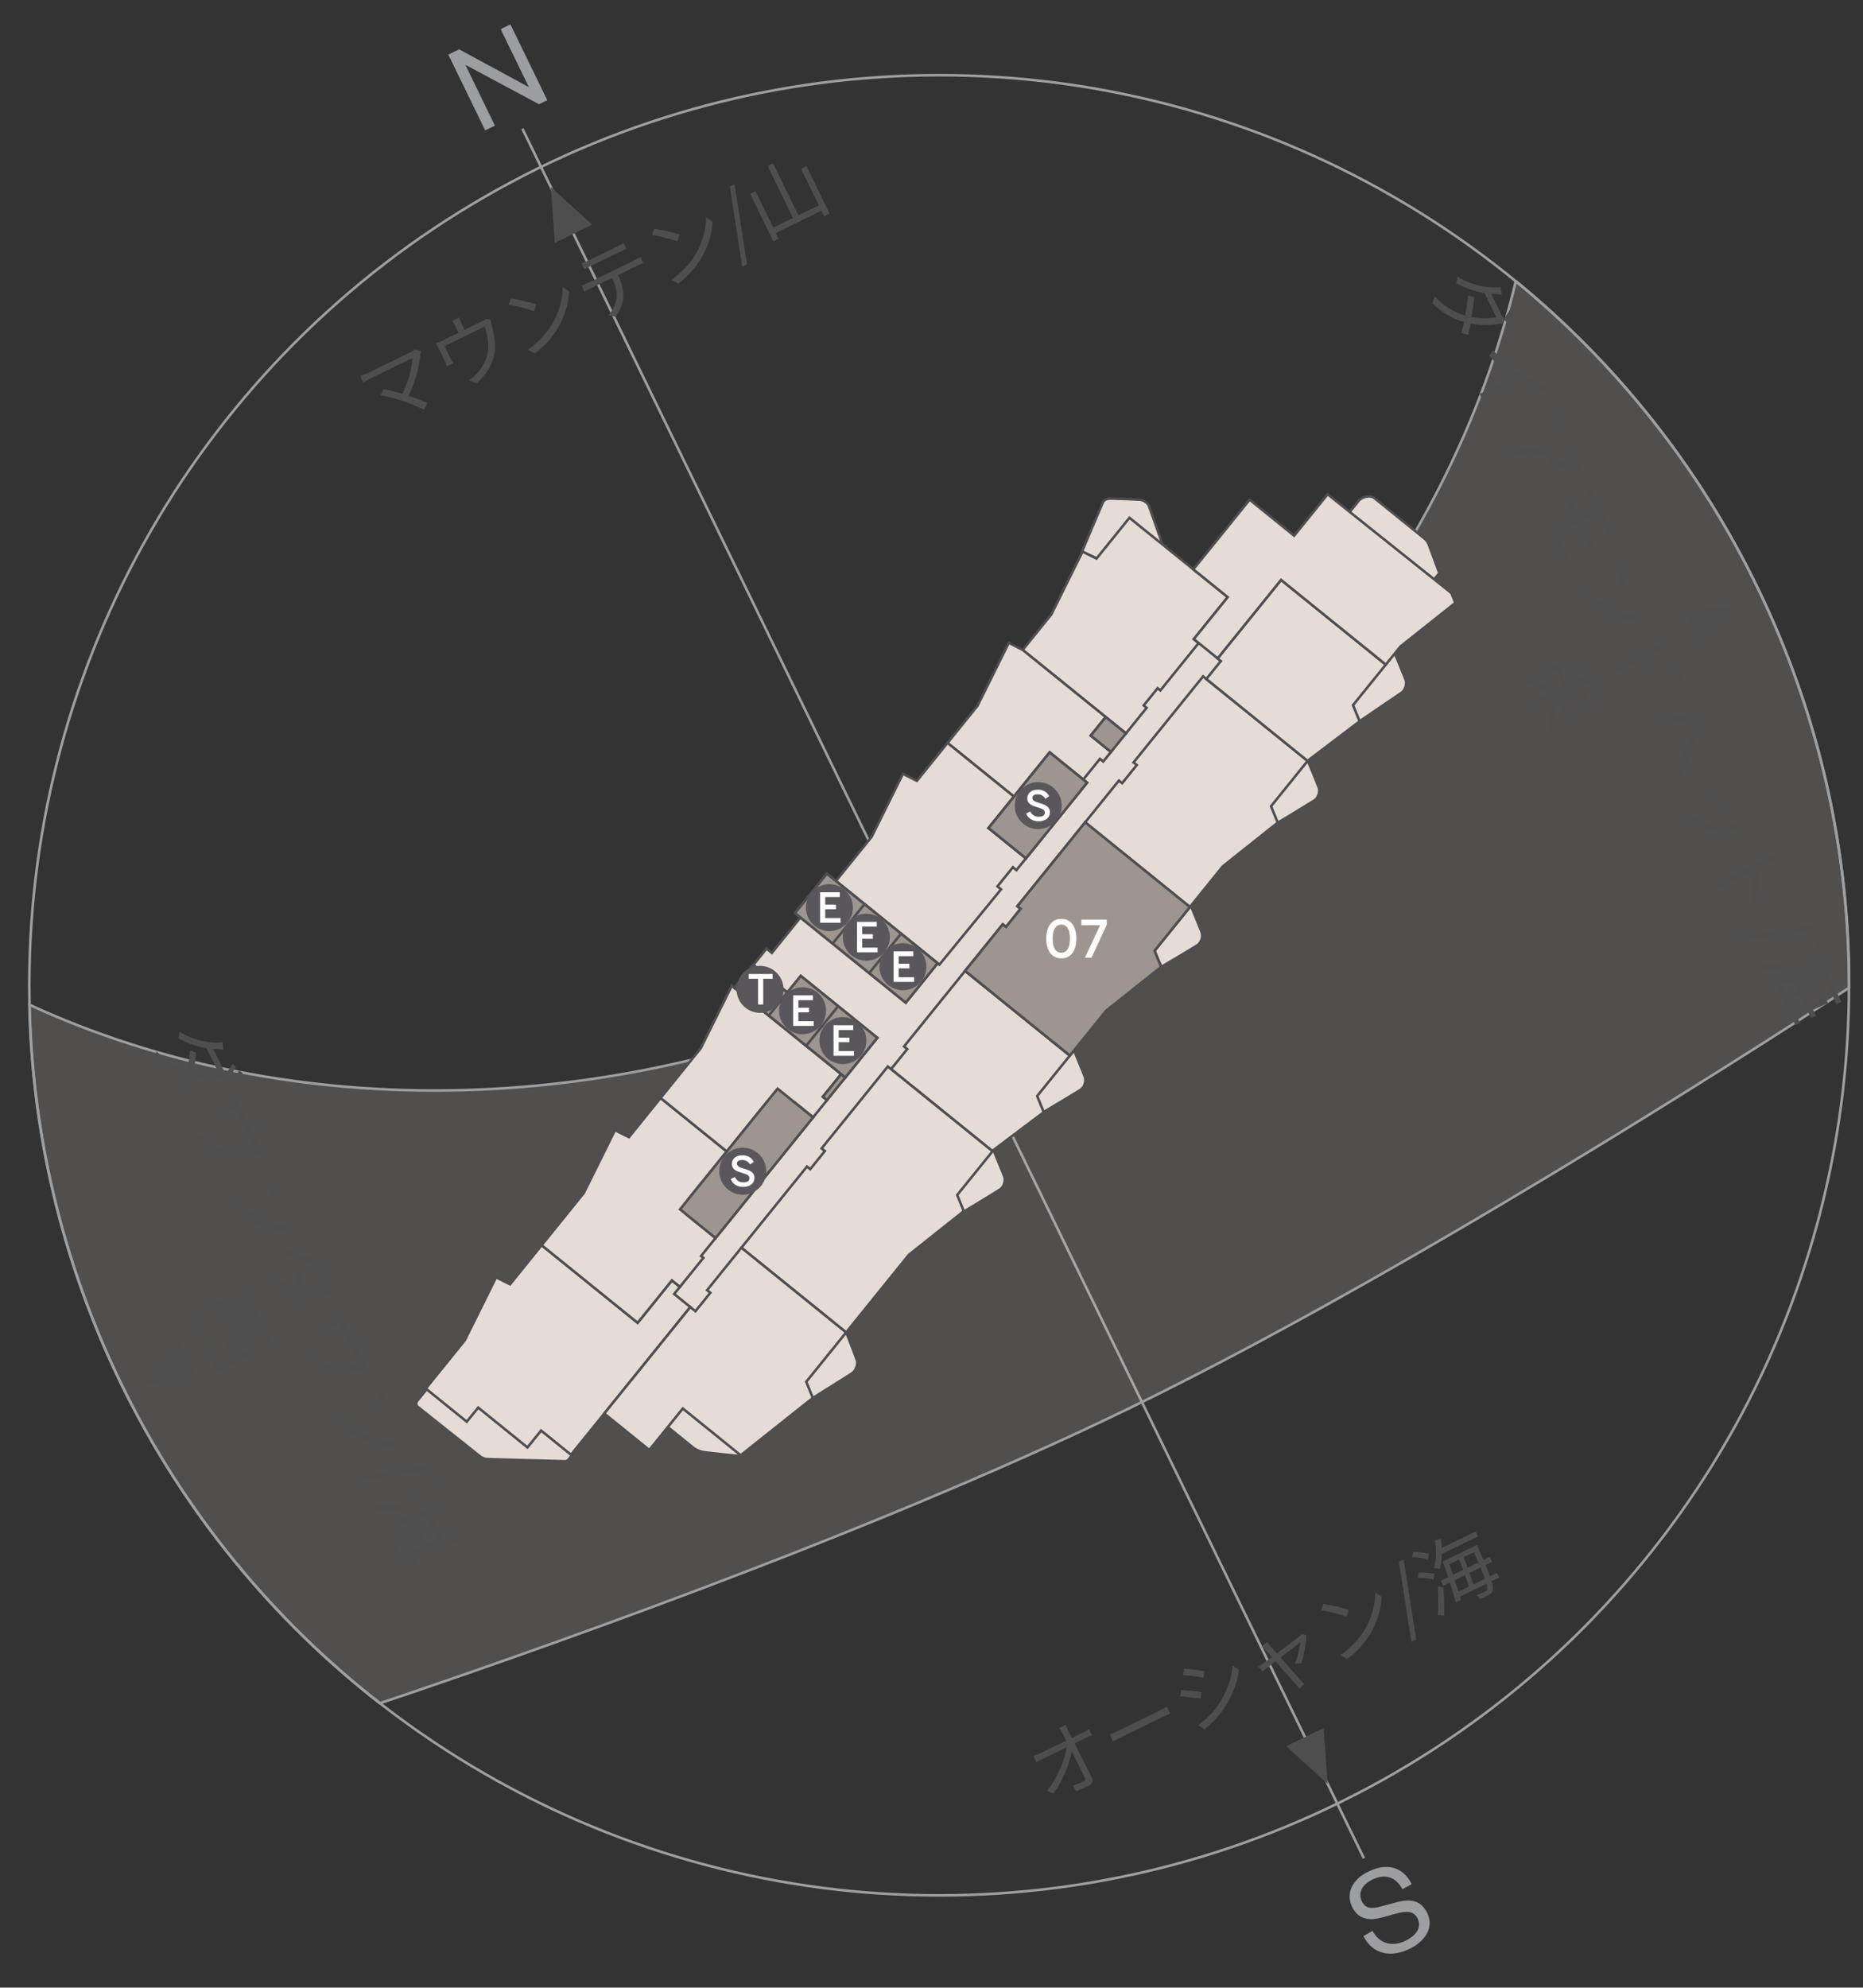 <?xml version="1.0" encoding="UTF-8"?><svg xmlns="http://www.w3.org/2000/svg" width="10.06in" height="10.73in" viewBox="0 0 724.21 772.43"><rect x="0" y="0" width="724.21" height="772.43" fill="#333333" stroke="none"/><g id="h"><circle cx="365.08" cy="382.9" r="353.69" style="fill:none; stroke:#9d9fa2; stroke-miterlimit:10;"/><line x1="203.08" y1="50.02" x2="530.2" y2="722.2" style="fill:none; stroke:#9d9fa2; stroke-miterlimit:10;"/><path d="m589.25,109.24c-25.71,108.39-106.74,210.62-226.49,268.9-119.75,58.28-250.19,58.96-351.35,12.31,1.03,49.57,12.52,99.72,35.64,147.22,24.46,50.26,59.27,92.11,100.59,124.26,45.76-15.32,187.59-64.15,292.1-115.01,105.07-51.13,237.57-136.01,279.08-163.07.18-52.33-11.27-105.5-35.72-155.73-23.12-47.51-55.49-87.5-93.86-118.89Z" style="fill:#c8c0bb; opacity:.2;"/><path d="m589.25,109.24c-25.71,108.39-106.74,210.62-226.49,268.9-119.75,58.28-250.19,58.96-351.35,12.31,1.03,49.57,12.52,99.72,35.64,147.22,24.46,50.26,59.27,92.11,100.59,124.26,45.76-15.32,187.59-64.15,292.1-115.01,105.07-51.13,237.57-136.01,279.08-163.07.18-52.33-11.27-105.5-35.72-155.73-23.12-47.51-55.49-87.5-93.86-118.89Z" style="fill:none; stroke:#9d9fa2; stroke-miterlimit:10;"/><path d="m209.77,535.87l-43.34,3.31-4.26,5.27c-.56.7-.45,1.72.25,2.28l24.19,19.25c.83.66,1.86,1.04,2.92,1.07l30.11.83c.5.01.99-.21,1.3-.6l1.93-2.39-13.11-29.02Z" style="fill:#e6dcd6; stroke:#4e4d50; stroke-miterlimit:10; stroke-width:.98px;"/><path d="m452.2,212.31s-5.14-14.43-5.57-15.67c-.44-1.24-2.2-2.33-3.44-2.45-1.23-.11-8.97-.39-10.19-.39-1.22,0-3.46-.37-4.3,1.5-.84,1.86-8.1,19.07-8.1,19.07l14.87,6.74,16.73-8.8Z" style="fill:#e6dcd6; stroke:#4e4d50; stroke-miterlimit:10; stroke-width:.98px;"/><path d="m556.93,225.91l2.59-3.21s-3.76-10.11-4.11-11.06c-.34-.94-.85-1.68-2.05-2.65-1.2-.97-17.45-14.1-19.12-15.45-1.67-1.35-4.92-.33-5.95.94s-5.24,6.48-5.24,6.48l33.88,24.95Z" style="fill:#e6dcd6; stroke:#4e4d50; stroke-miterlimit:10; stroke-width:.98px;"/><path d="m316,543.26s13.77-8.58,15.25-9.59c1.48-1.01,2.37-3.48,1.83-5.13-.54-1.65-4.34-11.34-4.34-11.34l-21.2,18.56,8.47,7.51Z" style="fill:#e6dcd6; stroke:#4e4d50; stroke-miterlimit:10; stroke-width:.98px;"/><path d="m374.77,470.8s12.54-7.59,13.97-8.54c1.43-.95,2.25-3.32,1.68-4.94-.57-1.61-4.53-11.12-4.53-11.12l-20.37,17.53,9.25,7.06Z" style="fill:#e6dcd6; stroke:#4e4d50; stroke-miterlimit:10; stroke-width:.98px;"/><path d="m405.77,432.12s12.87-7.66,14.29-8.61c1.43-.95,2.25-3.32,1.68-4.94-.57-1.61-4.53-11.12-4.53-11.12l-20.37,17.53,8.92,7.14Z" style="fill:#e6dcd6; stroke:#4e4d50; stroke-miterlimit:10; stroke-width:.98px;"/><path d="m450.98,374.64l.5,1.08s12.58-7.45,14-8.39c1.43-.95,2.25-3.32,1.68-4.94-.57-1.61-4.53-11.12-4.53-11.12l-20.37,17.53,8.71,5.84Z" style="fill:#e6dcd6; stroke:#4e4d50; stroke-miterlimit:10; stroke-width:.98px;"/><path d="m496.62,319.8s12.94-7.82,14.36-8.76c1.43-.95,2.25-3.32,1.68-4.94-.57-1.61-4.53-11.12-4.53-11.12l-20.37,17.53,8.86,7.29Z" style="fill:#e6dcd6; stroke:#4e4d50; stroke-miterlimit:10; stroke-width:.98px;"/><path d="m528.43,280.35s14.92-10.16,16.34-11.11c1.43-.95,2.25-3.32,1.68-4.94-.57-1.61-4.53-11.12-4.53-11.12l-20.37,17.53,6.87,9.63Z" style="fill:#e6dcd6; stroke:#4e4d50; stroke-miterlimit:10; stroke-width:.98px;"/><path d="m257.3,552.74s10.68,8.63,11.96,9.67,2.94,1.75,4.96,2.02c1.69.22,10.6,1.2,13.32,1.39.54.04.67-1.17.67-1.17l-23.84-23.72-7.07,11.82Z" style="fill:#e6dcd6; stroke:#4e4d50; stroke-miterlimit:10; stroke-width:.98px;"/><polygon points="313.03 354.25 300.05 370.31 297.98 368.64 285.6 383.96 246.77 509.21 269.28 530.9 498.21 255.66 444.64 228.59 333.06 344.67 313.03 354.25" style="fill:#e6dcd6; stroke:#4e4d50; stroke-miterlimit:10; stroke-width:.98px;"/><rect x="260.07" y="443.22" width="60.3" height="17.75" transform="translate(-243.82 393.6) rotate(-51.05)" style="fill:#e6dcd6; stroke:#4e4d50; stroke-miterlimit:10; stroke-width:.98px;"/><polygon points="185.89 547.02 205.04 562.5 210.34 555.95 221.96 565.34 268.35 507.95 262.07 502.87 264.31 500.1 261.2 497.59 247.87 514.07 210.55 483.9 198.26 499.11 192.84 496.38 180.7 520.83 165.51 539.63 181.45 552.51 185.89 547.02" style="fill:#e6dcd6; stroke:#4e4d50; stroke-miterlimit:10; stroke-width:.98px;"/><polygon points="261.19 497.59 264.31 500.11 273.43 488.83 272.53 488.1 278.17 481.12 266.6 471.77 269.87 467.72 267.64 465.92 282.53 447.5 256.79 426.7 244.48 441.93 239.06 439.21 226.92 463.66 210.55 483.91 247.87 514.07 261.19 497.59" style="fill:#e6dcd6; stroke:#4e4d50; stroke-miterlimit:10; stroke-width:.98px;"/><polygon points="284.48 383.05 272.39 407.41 256.79 426.7 282.53 447.5 298.18 428.14 304.84 433.52 308.95 428.44 316.09 434.21 321.49 427.53 319.88 426.22 326.99 417.42 284.48 383.05" style="fill:#e6dcd6; stroke:#4e4d50; stroke-miterlimit:10; stroke-width:.98px;"/><polygon points="445.73 275.08 444.59 274.15 450 267.45 451.07 268.31 465.96 249.89 464.07 248.36 477.25 232.05 439.06 201.22 426.23 217.08 420.81 214.35 408.67 238.81 397.55 252.57 437.7 285.02 445.73 275.08" style="fill:#e6dcd6; stroke:#4e4d50; stroke-miterlimit:10; stroke-width:.98px;"/><polygon points="408.04 292.41 421.08 302.95 427.58 294.91 428.86 295.95 431.87 292.22 424.01 285.86 429.83 278.66 397.55 252.57 392.15 249.81 380.01 274.27 368.34 288.71 394.16 309.58 408.04 292.41" style="fill:#e6dcd6; stroke:#4e4d50; stroke-miterlimit:10; stroke-width:.98px;"/><polygon points="368.33 288.71 356.41 303.46 350.99 300.73 338.85 325.19 324.95 342.38 365.17 374.89 389.14 345.62 387.73 344.47 393.75 337.03 395.13 338.14 398.83 333.56 384.28 321.8 394.16 309.59 368.33 288.71" style="fill:#e6dcd6; stroke:#4e4d50; stroke-miterlimit:10; stroke-width:.98px;"/><polygon points="351.42 406.68 352.68 407.7 346.39 415.48 385.73 447.29 405.74 432.22 403.19 425.93 415.88 410.23 375.17 377.3 351.42 406.68" style="fill:#e6dcd6; stroke:#4e4d50; stroke-miterlimit:10; stroke-width:.98px;"/><polygon points="395.49 352.17 396.74 353.19 391.06 360.22 389.8 359.21 375.17 377.3 415.9 410.21 430.01 392.76 451.37 375.76 448.82 369.48 462.56 352.48 421.84 319.57 395.49 352.17" style="fill:#e6dcd6; stroke:#4e4d50; stroke-miterlimit:10; stroke-width:.98px;"/><polygon points="319.39 446.3 320.65 447.32 314.96 454.36 313.7 453.34 288.2 484.89 328.92 517.81 353.28 487.67 374.65 470.68 372.1 464.39 385.84 447.4 345.12 414.48 319.39 446.3" style="fill:#e6dcd6; stroke:#4e4d50; stroke-miterlimit:10; stroke-width:.98px;"/><polygon points="440.64 296.3 441.9 297.32 436.22 304.36 434.96 303.34 421.84 319.57 462.56 352.49 475.34 336.68 496.7 319.68 494.08 313.33 508.32 295.71 467.68 262.86 440.64 296.3" style="fill:#e6dcd6; stroke:#4e4d50; stroke-miterlimit:10; stroke-width:.98px;"/><polygon points="473.31 255.89 474.57 256.91 468.94 263.87 508.28 295.68 528.52 280.32 525.97 274.03 538.7 258.29 497.99 225.36 473.31 255.89" style="fill:#e6dcd6; stroke:#4e4d50; stroke-miterlimit:10; stroke-width:.98px;"/><polygon points="274.87 501.38 276.13 502.4 270.34 509.56 268.35 507.95 234.9 549.34 252.41 563.49 265.43 547.38 287.93 565.56 315.97 543.27 313.42 536.99 328.92 517.81 288.2 484.89 274.87 501.38" style="fill:#e6dcd6; stroke:#4e4d50; stroke-miterlimit:10; stroke-width:.98px;"/><polygon points="516.09 192.08 503.08 208.18 485.77 194.19 463.88 221.26 477.25 232.06 464.07 248.37 473.34 255.86 497.99 225.36 538.71 258.28 544.38 251.26 565.75 234.27 564.17 230.45 516.09 192.08" style="fill:#e6dcd6; stroke:#4e4d50; stroke-miterlimit:10; stroke-width:.98px;"/><rect x="384.54" y="303.63" width="37.8" height="18.71" transform="translate(-93.59 429.98) rotate(-51.05)" style="fill:#e6dcd6; stroke:#4e4d50; stroke-miterlimit:10; stroke-width:.98px;"/><rect x="326.91" y="336.91" width="19.7" height="55.38" transform="translate(-158.49 397.29) rotate(-51.05)" style="fill:#e6dcd6; stroke:#4e4d50; stroke-miterlimit:10; stroke-width:.98px;"/><polygon points="306.08 385.7 292.79 374.96 285.54 383.91 328.61 418.72 341.05 403.33 311.28 379.26 306.08 385.7" style="fill:#e6dcd6; stroke:#4e4d50; stroke-miterlimit:10; stroke-width:.98px;"/><line x1="336.06" y1="351.37" x2="323.68" y2="366.69" style="fill:#e6dcd6; stroke:#4e4d50; stroke-miterlimit:10; stroke-width:.98px;"/><line x1="350.27" y1="362.85" x2="337.89" y2="378.17" style="fill:#e6dcd6; stroke:#4e4d50; stroke-miterlimit:10; stroke-width:.98px;"/><line x1="313.39" y1="406.42" x2="325.83" y2="391.03" style="fill:#e6dcd6; stroke:#4e4d50; stroke-miterlimit:10; stroke-width:.98px;"/><line x1="306.64" y1="385.01" x2="299.05" y2="394.4" style="fill:#e6dcd6; stroke:#4e4d50; stroke-miterlimit:10; stroke-width:.98px;"/><rect x="260.07" y="443.22" width="60.3" height="17.75" transform="translate(-243.82 393.6) rotate(-51.05)" style="fill:#9d9690; stroke:#4e4d50; stroke-miterlimit:10;"/><rect x="318.58" y="421.44" width="11.32" height="2.08" transform="translate(-208.15 409.06) rotate(-51.05)" style="fill:#9d9690; stroke:#4e4d50; stroke-miterlimit:10;"/><rect x="384.54" y="303.63" width="37.8" height="18.71" transform="translate(-93.59 429.98) rotate(-51.05)" style="fill:#9d9690; stroke:#4e4d50; stroke-miterlimit:10;"/><rect x="426.22" y="280.38" width="9.26" height="10.12" transform="translate(-61.98 441.07) rotate(-51.05)" style="fill:#9d9690; stroke:#4e4d50; stroke-miterlimit:10;"/><rect x="326.91" y="336.91" width="19.7" height="55.38" transform="translate(-158.49 397.29) rotate(-51.05)" style="fill:#9d9690; stroke:#4e4d50; stroke-miterlimit:10;"/><polygon points="306.08 385.7 292.79 374.96 285.54 383.91 328.61 418.72 341.05 403.33 311.28 379.26 306.08 385.7" style="fill:#9d9690; stroke:#4e4d50; stroke-miterlimit:10;"/><line x1="336.06" y1="351.37" x2="323.68" y2="366.69" style="fill:#9d9690; stroke:#4e4d50; stroke-miterlimit:10;"/><line x1="350.27" y1="362.85" x2="337.89" y2="378.17" style="fill:#9d9690; stroke:#4e4d50; stroke-miterlimit:10;"/><line x1="313.39" y1="406.42" x2="325.83" y2="391.03" style="fill:#9d9690; stroke:#4e4d50; stroke-miterlimit:10;"/><line x1="306.64" y1="385.01" x2="299.05" y2="394.4" style="fill:#9d9690; stroke:#4e4d50; stroke-miterlimit:10;"/><polygon points="395.49 352.17 396.74 353.19 391.06 360.22 389.8 359.21 375.17 377.3 415.9 410.21 430.01 392.76 451.37 375.76 448.82 369.48 462.56 352.48 421.84 319.57 395.49 352.17" style="fill:#9d9690; stroke:#4e4d50; stroke-miterlimit:10;"/><polygon points="69.79 521.58 55.15 537.7 76.87 536.14 69.79 521.58" style="fill:#4e4e4f;"/><polygon points="230.22 87.31 214.1 72.67 215.67 94.39 230.22 87.31" style="fill:#4e4e4f;"/><polygon points="499.98 678.6 516.1 693.24 514.54 671.52 499.98 678.6" style="fill:#4e4e4f;"/><polygon points="654.28 237.13 676 235.56 661.37 251.69 654.28 237.13" style="fill:#4e4e4f;"/><path d="m360.13,375.71c-.02,5.05-4.13,9.12-9.17,9.11-5.04-.02-9.12-4.12-9.11-9.17.02-5.04,4.13-9.12,9.17-9.1,5.04.02,9.12,4.12,9.11,9.17Z" style="fill:#5a575c;"/><path d="m345.92,364.23c-.02,5.05-4.13,9.12-9.17,9.11-5.04-.02-9.12-4.12-9.11-9.17.02-5.04,4.13-9.12,9.17-9.1s9.12,4.12,9.11,9.17Z" style="fill:#5a575c;"/><path d="m331.57,352.74c-.02,5.05-4.13,9.12-9.17,9.11-5.04-.02-9.12-4.12-9.11-9.17.02-5.04,4.13-9.12,9.17-9.1,5.04.02,9.12,4.12,9.11,9.17Z" style="fill:#5a575c;"/><path d="m336.79,404.42c-.02,5.05-4.13,9.12-9.17,9.11-5.04-.02-9.12-4.12-9.11-9.17.02-5.04,4.13-9.12,9.17-9.1,5.04.02,9.12,4.12,9.11,9.17Z" style="fill:#5a575c;"/><path d="m321.12,392.82c-.02,5.05-4.13,9.12-9.17,9.11-5.04-.02-9.12-4.12-9.11-9.17.02-5.04,4.13-9.12,9.17-9.1,5.04.02,9.12,4.12,9.11,9.17Z" style="fill:#5a575c;"/><path d="m304.6,384.51c-.02,5.05-4.13,9.12-9.17,9.11-5.04-.02-9.12-4.12-9.11-9.17.02-5.04,4.13-9.12,9.17-9.1,5.04.02,9.12,4.12,9.11,9.17Z" style="fill:#5a575c;"/><path d="m412.72,313.1c-.02,5.05-4.13,9.12-9.17,9.11-5.05-.02-9.12-4.12-9.11-9.17.02-5.04,4.12-9.12,9.17-9.1,5.04.02,9.12,4.12,9.11,9.17Z" style="fill:#5a575c;"/><path d="m297.87,455.18c-.02,5.05-4.13,9.12-9.17,9.11-5.05-.02-9.12-4.12-9.11-9.17.02-5.04,4.12-9.12,9.17-9.1,5.04.02,9.12,4.12,9.11,9.17Z" style="fill:#5a575c;"/><path d="m347.37,381.56v-11.84h7.65v1.86h-5.65v2.95h4.15v1.78h-4.15v3.44h5.97v1.83h-7.97Z" style="fill:#fff;"/><path d="m333.16,370.08v-11.84h7.65v1.86h-5.65v2.95h4.15v1.78h-4.15v3.44h5.97v1.82h-7.97Z" style="fill:#fff;"/><path d="m318.8,358.59v-11.84h7.65v1.86h-5.65v2.95h4.15v1.78h-4.15v3.44h5.97v1.82h-7.97Z" style="fill:#fff;"/><path d="m324.03,410.27v-11.84h7.65v1.86h-5.65v2.95h4.15v1.78h-4.15v3.44h5.97v1.83h-7.97Z" style="fill:#fff;"/><path d="m308.35,398.66v-11.84h7.65v1.86h-5.65v2.95h4.15v1.78h-4.15v3.44h5.97v1.83h-7.97Z" style="fill:#fff;"/><path d="m294.69,390.36v-9.99h-3.65v-1.86h9.3v1.86h-3.65v9.99h-2Z" style="fill:#fff;"/><path d="m398.9,316.17l1.58-.83c.7,1.39,1.79,2.06,3.27,2.06s2.42-.46,2.42-1.54-.74-1.5-2.69-2.08c-2.29-.67-4.13-1.3-4.13-3.55,0-2.02,1.65-3.35,4.05-3.35s3.71,1.15,4.43,2.54l-1.46,1.01c-.7-1.18-1.71-1.73-2.99-1.73s-2.06.48-2.06,1.34c0,1.1.85,1.47,2.79,2.05,2.24.66,4.03,1.39,4.03,3.62,0,1.94-1.65,3.46-4.47,3.46-2.35,0-4.02-1.22-4.77-3.01Z" style="fill:#fff;"/><path d="m284.06,458.25l1.58-.83c.7,1.39,1.79,2.06,3.27,2.06s2.42-.46,2.42-1.54-.74-1.5-2.69-2.08c-2.29-.67-4.13-1.3-4.13-3.55,0-2.02,1.65-3.35,4.05-3.35s3.71,1.15,4.43,2.55l-1.46,1.01c-.7-1.18-1.71-1.73-2.99-1.73s-2.07.48-2.07,1.34c0,1.1.85,1.47,2.79,2.05,2.24.66,4.03,1.39,4.03,3.62,0,1.94-1.65,3.46-4.47,3.46-2.35,0-4.02-1.22-4.77-3.01Z" style="fill:#fff;"/></g><g id="i"><path d="m406.7,364.76c0-4.62,2.16-7.68,5.88-7.68s5.84,3.06,5.84,7.68-2.12,7.68-5.84,7.68-5.88-3.06-5.88-7.68Zm9.22,0c0-3.7-1.26-5.44-3.34-5.44s-3.38,1.74-3.38,5.44,1.28,5.48,3.38,5.48,3.34-1.78,3.34-5.48Z" style="fill:#fff;"/><path d="m421.75,372.16l5.9-12.6h-7.28v-2.2h9.86v2.04l-5.92,12.76h-2.56Z" style="fill:#fff;"/><path d="m205.59,33.85l-10.97-22.54,3.79-1.84,14.34,29.46-3.23,1.57-28.63-15.33,11.51,23.66-3.79,1.84-14.34-29.46,4.21-2.05,27.1,14.69Z" style="fill:#9c9ea1;"/><path d="m533.56,750.38c2.85,5.26,7.89,6.22,12.84,3.81,4.4-2.14,6.24-5.35,4.67-8.58-1.32-2.71-3.73-3.16-7.93-2.04l-6.39,1.72c-4.76,1.28-8.89.39-11.12-4.19-2.5-5.14-.14-10.63,6.31-13.77,7.39-3.59,13.55-1.74,16.83,4.88l-3.6,1.99c-2.51-4.79-6.8-6.12-11.66-3.75-4.26,2.07-5.66,5.24-4.07,8.51,1.41,2.9,3.78,2.9,7.52,1.89l5.83-1.56c5.88-1.59,9.73-.57,12.03,4.15,2.64,5.42-.51,10.83-6.87,13.93-7.25,3.53-14.47,2.12-17.92-4.98l3.53-2.01Z" style="fill:#9c9ea1;"/><path d="m89.03,418.73l-1.39-1.15-.14,1.69c-.5-.03-1.28,0-1.79.08-2.93.5-6.97.56-10.83-.14-.28,1.62-.59,3.11-.88,4.36l-2.72-.71c.35-1.2.71-2.66,1.03-4.26-3.97-1.14-8.17-3.33-12.25-7.18l.78-2.86c3.71,4.02,8.03,6.37,11.94,7.53.49-2.69.89-5.54,1.14-7.86l2.29.75c-.16,2.36-.51,5.11-.93,7.73,3.34.62,7.01.59,9.57.03l-4.59-9.42c-3.35-.58-7.29-1.73-10.96-3.81l.51-2.56c5.32,3.34,10.92,4.17,14.08,4.21.64.03,1.83,0,2.64-.18l.43,2.93c-.96-.12-2.15-.16-2.81-.18-.39-.02-.82-.05-1.25-.08l3.66,7.53c.37.75.76,1.35,1.15,1.72l-.05.61c.84-1.1,2.04-2.82,2.71-4.08l1.36,1.17c-.67,1.19-1.85,3-2.71,4.14Zm2.66,2.57l-1.4-1.18c.93-1.21,2.04-2.89,2.72-4.19l1.33,1.18c-.65,1.21-1.88,3.16-2.65,4.19Z" style="fill:#4e4e4f;"/><path d="m99.95,437.13l-2.59,1.26,3.04,6.25c.5,1.03.84,1.52,1.16,1.82l-.21,1.97c-.49.06-1.29.25-1.88.4-2.41.72-6.29,1.61-9.72,1.35-4.67-.31-9.38-2.78-13.26-7.2l1.21-2.83c.6.88,1.42,1.79,2.19,2.52,2.25,2.35,5.83,4.4,9.28,4.83,3.1.35,6.91-.4,9.43-1.31l-7.58-15.59-4.99,2.43c-.5.25-1.21.63-1.62.93l-1.18-2.43c.53-.19,1.29-.53,1.82-.78l4.91-2.39c.58-.29,1.53-.75,2.11-1.13.31.85.67,1.67,1.15,2.65l3,6.16,2.59-1.26c.58-.28,1.21-.62,2.02-1.16l1.3,2.68c-.93.28-1.59.56-2.17.85Z" style="fill:#4e4e4f;"/><path d="m99.18,472.19c4.79,2.98,10.58,4.37,14.79,4.32l-1.72,2.49c-4.41-.2-9.79-1.62-14.48-4.54-3.11-1.93-6.52-4.62-9.65-8.85l1.57-2.59c3.1,4.52,6.56,7.32,9.5,9.17Zm8.04-5.95l-2.61-.9c.77-2.1,2.06-7.04,2.45-9.78l2.47.76c-.35,2.62-1.51,7.6-2.31,9.92Z" style="fill:#4e4e4f;"/><path d="m125.95,491.91c-.42,0-.84-.04-1.29-.1l3.68,7.55c.37.75.78,1.31,1.17,1.71l-.22,2.38c-.51-.06-1.3.01-1.83.06-2.92.52-6.91.6-10.79-.13-.29,1.59-.62,3.13-.91,4.37l-2.72-.71c.35-1.2.69-2.68,1.06-4.27-3.97-1.14-8.2-3.32-12.25-7.18l.75-2.85c3.74,4.01,8.04,6.33,11.97,7.52.47-2.71.89-5.54,1.14-7.86l2.27.76c-.16,2.36-.48,5.1-.9,7.71,3.31.63,7.01.59,9.57.03l-4.59-9.42c-3.38-.56-7.32-1.71-10.98-3.79l.54-2.57c5.32,3.34,10.88,4.15,14.06,4.23.64.03,1.83,0,2.64-.18l.43,2.93c-.96-.12-2.15-.16-2.79-.2Z" style="fill:#4e4e4f;"/><path d="m140.65,520.75l-2.59,1.26,3.04,6.25c.5,1.03.84,1.52,1.16,1.82l-.21,1.97c-.49.06-1.29.25-1.88.4-2.41.72-6.29,1.61-9.72,1.35-4.67-.31-9.39-2.78-13.26-7.2l1.21-2.83c.6.88,1.42,1.79,2.19,2.52,2.25,2.35,5.83,4.4,9.28,4.83,3.1.35,6.91-.4,9.43-1.31l-7.58-15.58-4.99,2.43c-.5.24-1.21.63-1.62.93l-1.18-2.43c.53-.19,1.29-.53,1.83-.78l4.91-2.39c.59-.29,1.53-.75,2.11-1.13.31.85.67,1.67,1.15,2.65l3,6.16,2.59-1.26c.58-.28,1.21-.62,2.02-1.16l1.3,2.68c-.93.28-1.59.56-2.17.85Z" style="fill:#4e4e4f;"/><path d="m139.88,555.81c4.79,2.98,10.58,4.37,14.79,4.32l-1.72,2.49c-4.41-.2-9.79-1.62-14.48-4.54-3.11-1.93-6.52-4.62-9.65-8.85l1.57-2.59c3.1,4.53,6.56,7.32,9.5,9.17Zm8.04-5.95l-2.61-.9c.77-2.1,2.06-7.04,2.45-9.78l2.47.76c-.35,2.62-1.51,7.6-2.31,9.92Z" style="fill:#4e4e4f;"/><path d="m166.63,569.33l.9,1.84-31.18,4.87-.91-1.87,31.2-4.84Z" style="fill:#4e4e4f;"/><path d="m145.9,584.49c2.79.2,7.31.2,11.12-.03l-.4,2.16c-3.53.27-7.74.39-11.03.3l.3-2.42Zm19.45,18.5c-1.75.71-3.2,1.28-4.4,1.73l1.3,2.68-1.81.88-1.42-2.93c-1.67.54-2.68.65-3.32.48-.94-.16-1.41-.62-1.9-1.42-.48-.77-1.11-2.15-1.7-3.55.52-.29,1.19-.82,1.47-1.37.59,1.5,1.21,2.76,1.46,3.29.24.5.45.78.91.87.39.09,1.05.04,2.12-.24l-5.03-10.34-1.39.4-.77-2.07c2.06-.52,4.85-1.36,7.72-2.27l-1.25-2.57,1.9-.92,1.38,2.84c2.14-.7,4.25-1.41,6.06-2.08l6.46,13.27s-.74.33-.96.43c-1.83.79-3.43,1.46-4.88,2.1l1.17,2.4-1.9.92-1.22-2.51Zm-5.82-11.96c-1.57.52-3.13,1.01-4.54,1.45l1.97,4.04c1.31-.43,2.88-.95,4.5-1.53l-1.93-3.96Zm.47,11.74c1.18-.4,2.63-.97,4.41-1.7l-2.09-4.29c-1.64.59-3.19,1.1-4.5,1.53l2.17,4.46Zm-.35-20c.49-1.41.72-4.04.69-6.09l2.06.41c.09,2.03-.05,4.64-.48,6.1l-2.27-.41Zm6.05,6.19c-1.32.47-2.71.94-4.15,1.4l1.9,3.9c1.41-.51,2.8-1.05,4.07-1.57l-1.82-3.74Zm3.91-2.94c-2.12-.04-4.1-.28-5.77-.74.14-.55.3-1.73.3-2.35,3.04,1,7.08,1.08,10.8.43l.56,2.28c-1.19.17-2.37.29-3.55.35l6.4,13.16-1.9.92-6.84-14.05Zm-3.25,14.23c1.2-.51,2.51-1.08,3.98-1.73l-1.97-4.04c-1.27.51-2.67,1.02-4.07,1.56l2.05,4.21Zm1.1-19.71c.51-1.42.88-4.08.91-6.13l2.05.45c.02,2.02-.22,4.66-.75,6.12l-2.21-.44Z" style="fill:#4e4e4f;"/><path d="m100.73,515.98l-4.01,1.95,3.55,7.3-17.4,8.47-1.02-2.09,1.59-.77-8.77-18.01-1.7.83-.98-2.01,17.51-8.52,3.21,6.61,4.01-1.95-3.8-7.81,1.98-.96,11.83,24.31-1.98.96-4.04-8.31Zm-15.36,13.92l5.99-2.92c-1.25.2-1.84-.24-2.37-1.33l-1.34-2.76c-1-2.06-.69-2.77,1.32-3.75l4.82-2.35-1.99-4.1-1.31.64c-2.62,1.28-6.14,1.85-10.11-1.22.3-.45.59-1.56.66-2.11,3.66,2.91,6.44,2.38,8.53,1.37l1.28-.62-2.28-4.68-11.96,5.82,8.77,18.01Zm11.96-5.82l-2.59-5.32-4.82,2.35c-.61.3-.64.45-.29,1.18l1.08,2.23c.3.61.6.6,2.5-.25-.09.46-.04,1.19.05,1.8l4.07-1.98Zm2.4-10.17l-1.99-4.1-4.01,1.95,1.99,4.1,4.01-1.95Z" style="fill:#4e4e4f;"/><path d="m415.29,672.73c.31.64.8,1.57,1.37,2.68l4.38-2.13c.72-.35,1.76-.99,2.29-1.32l1.14,2.34c-.65.29-1.64.73-2.31,1.06l-4.43,2.16c2.12,4.14,4.9,9.65,6.63,13.12.71,1.45.22,2.65-1.45,3.47-1.45.71-3.12,1.45-4.54,2l-1.31-2.19c1.45-.43,3.06-1.08,4.09-1.58.81-.39.86-.87.49-1.62-1.09-2.23-3.14-6.37-5.01-10.08-.71,4.42-3.39,11.31-7.1,16.38l-2.5-1.03c4.32-5.51,7.03-12.56,7.6-16.97l-9.17,4.46c-.95.46-1.74.88-2.58,1.36l-1.15-2.37c.85-.31,1.78-.66,2.65-1.08l10.15-4.94c-.57-1.1-1.06-2.04-1.4-2.66-.6-1.02-.99-1.69-1.39-2.22l2.59-1.26c.27.84.59,1.64.97,2.42Z" style="fill:#4e4e4f;"/><path d="m435.33,672.32l15.28-7.44c1.39-.68,2.36-1.25,2.94-1.61l1.33,2.73c-.57.24-1.8.7-3.05,1.31l-15.31,7.45c-1.53.75-2.98,1.52-3.81,2.03l-1.33-2.73c.86-.35,2.38-.99,3.94-1.75Z" style="fill:#4e4e4f;"/><path d="m467.07,657.57l-.33,2.58c-1.85-.34-5.84-.81-7.94-.86l.3-2.49c2.08.09,6.3.48,7.96.78Zm1.16-8.11l-.39,2.53c-1.83-.35-5.82-.89-7.92-1.04l.35-2.48c2.09.12,6.33.68,7.96.99Zm5.31,13.17c3.34-4.9,5.25-10.32,5.6-15.35l2.45,1.63c-.57,4.93-2.69,10.41-5.85,15.19-2.03,2.99-5.24,6.17-7.57,7.96l-2.38-1.63c2.81-2.02,5.72-4.82,7.75-7.81Z" style="fill:#4e4e4f;"/><path d="m493.85,639.7c.46.53,1.38,1.57,2.52,2.84,3.56-2.67,7.86-5.89,8.7-6.58.29-.25.69-.57.9-.85l1.87.3c-.02,2.94-.99,8.24-1.98,11.03h-2.46c1.02-2.37,1.87-5.96,2-8.09-.59.42-4.14,3.12-7.63,5.78,3.07,3.47,6.82,7.71,7.78,8.76.42.45,1.12,1.18,1.54,1.6l-2.07,1.77c-.38-.57-.87-1.23-1.41-1.83-.97-1.08-4.71-5.36-7.74-8.82-2.36,1.8-4.43,3.36-5.1,3.9l-1.59-1.85c.75-.44,1.4-.89,2.16-1.43.36-.24,1.55-1.13,3.1-2.27-1.14-1.27-2.06-2.31-2.48-2.76-.54-.6-1.03-1.05-1.48-1.35l2.11-1.75c.31.43.75.98,1.26,1.59Z" style="fill:#4e4e4f;"/><path d="m524.34,625.63l-.9,2.61c-2.1-.77-7.04-2.06-9.78-2.45l.76-2.47c2.62.35,7.6,1.51,9.92,2.31Zm5.95,8.04c2.98-4.79,4.37-10.57,4.32-14.79l2.49,1.72c-.2,4.41-1.62,9.79-4.54,14.48-1.93,3.11-4.62,6.52-8.85,9.65l-2.59-1.57c4.53-3.1,7.32-6.56,9.17-9.5Z" style="fill:#4e4e4f;"/><path d="m543.81,606.91l1.84-.9,4.87,31.18-1.87.91-4.84-31.2Z" style="fill:#4e4e4f;"/><path d="m555.02,606.07c-1.42-.51-4.08-.88-6.13-.91l.45-2.05c2.03-.02,4.66.22,6.12.75l-.44,2.21Zm2.22,7.82c-1.41-.49-4.04-.72-6.09-.69l.41-2.06c2.03-.09,4.64.05,6.1.48l-.41,2.27Zm3.25-9.96c-.04,2.12-.28,4.1-.74,5.77-.55-.14-1.73-.3-2.36-.3,1-3.04,1.08-7.07.44-10.8l2.28-.56c.17,1.19.29,2.37.35,3.55l13.16-6.4.92,1.9-14.05,6.84Zm-1.53,23.71c.2-2.79.2-7.31-.03-11.12l2.16.4c.27,3.53.39,7.74.3,11.03l-2.42-.3Zm18.5-19.45c.72,1.75,1.28,3.2,1.73,4.4l2.68-1.3.88,1.81-2.93,1.42c.54,1.67.65,2.68.48,3.32-.16.94-.62,1.41-1.42,1.9-.77.48-2.15,1.11-3.55,1.7-.29-.52-.82-1.19-1.37-1.47,1.5-.6,2.76-1.21,3.29-1.46.5-.24.78-.45.87-.91.09-.39.04-1.05-.24-2.12l-10.34,5.03.4,1.39-2.07.77c-.52-2.06-1.36-4.85-2.27-7.72l-2.57,1.25-.92-1.9,2.84-1.38c-.7-2.14-1.41-4.25-2.08-6.05l13.27-6.46s.33.74.43.96c.79,1.83,1.46,3.43,2.1,4.88l2.4-1.17.92,1.9-2.51,1.22Zm-14.03-.34c.47,1.32.94,2.71,1.4,4.15l3.9-1.9c-.51-1.41-1.05-2.8-1.57-4.07l-3.74,1.82Zm2.07,6.17c.52,1.57,1.01,3.13,1.45,4.54l4.04-1.97c-.43-1.31-.95-2.88-1.53-4.5l-3.96,1.93Zm9.23-6.83c-.51-1.2-1.08-2.51-1.73-3.98l-4.04,1.97c.51,1.27,1.03,2.67,1.57,4.07l4.21-2.05Zm2.51,6.36c-.4-1.18-.97-2.63-1.7-4.41l-4.29,2.09c.59,1.64,1.1,3.19,1.53,4.5l4.46-2.17Z" style="fill:#4e4e4f;"/><path d="m585.82,125.28l-1.39-1.15-.14,1.69c-.5-.03-1.28,0-1.79.08-2.93.5-6.97.56-10.83-.14-.28,1.62-.59,3.11-.88,4.36l-2.72-.71c.35-1.2.71-2.66,1.03-4.26-3.97-1.14-8.17-3.33-12.25-7.18l.78-2.86c3.71,4.02,8.03,6.37,11.94,7.53.49-2.69.89-5.54,1.14-7.87l2.29.75c-.16,2.36-.51,5.11-.93,7.73,3.33.62,7.01.59,9.57.03l-4.58-9.42c-3.35-.58-7.29-1.73-10.96-3.81l.51-2.56c5.32,3.34,10.92,4.17,14.08,4.21.64.03,1.83,0,2.64-.18l.43,2.93c-.96-.12-2.15-.16-2.81-.18-.39-.02-.82-.05-1.25-.08l3.66,7.53c.37.75.76,1.35,1.15,1.72l-.05.61c.84-1.1,2.04-2.82,2.71-4.08l1.36,1.17c-.66,1.19-1.85,3-2.71,4.14Zm2.66,2.57l-1.4-1.18c.93-1.21,2.04-2.89,2.72-4.19l1.33,1.18c-.65,1.21-1.88,3.16-2.65,4.19Z" style="fill:#4e4e4f;"/><path d="m591.61,145.77c3.22,2.02,7.01,3.63,10.25,4.42l-.82,2.71c-3.23-1.05-6.6-2.58-9.88-4.5l-11.76,5.73c-1.06.52-2.4,1.24-2.9,1.62l-1.33-2.73c.57-.17,2-.77,3.06-1.28l10.32-5.02c-3.1-2.11-6.63-5.12-9.71-8.41l1.63-2.17c3.66,4.18,7.68,7.5,11.14,9.65Z" style="fill:#4e4e4f;"/><path d="m585.2,174.05l.67-2.88c.63.66,1.54,1.39,2.48,1.9,4.75,3.03,9.01,1.72,13.67-.55.67-.33,1.27-.65,1.95-1.09l1.22,2.51c-7.55,3.68-12.98,5.49-19.98.1Zm27.71,8.96c-2.44-.19-7.32-1.09-11.07-3.2l.58-2.56c2.73,1.85,7.04,2.99,9.22,3.07l-7.73-15.89c-.5-1.03-1.07-2.06-1.71-3.1l2.54-1.23c.33,1.04.79,2.27,1.3,3.3l7.79,16c.26.53.83,1.49,1.12,1.87l-.65,2c-.37-.06-.97-.22-1.37-.26Z" style="fill:#4e4e4f;"/><path d="m619.73,192.35l6.46,13.27c.43.89.87,1.65,1.22,2.23l-2.23,1.09c-.3-.68-.55-1.35-1.03-2.33l-3.53-7.25-5.91,2.88,4.57,9.4c.29.59.88,1.67,1.24,2.26l-2.29,1.11c-.23-.68-.72-1.69-1.02-2.3l-4.6-9.45-5.6,2.73c-1.39.68-1.76,2.06-.51,4.63,1.29,2.65,2.51,4.88,3.96,7.14l-2.41,1c-1.23-2.09-2.64-4.72-3.93-7.36-2.05-4.21-1.22-6.27,1.06-7.38l6.3-3.07-2.64-5.44c-.34-.7-.95-1.81-1.39-2.57l2.34-1.14c.31.78.78,1.96,1.14,2.69l2.65,5.44,5.91-2.88-1.8-3.71c-.46-.95-.88-1.74-1.3-2.47l2.23-1.09c.31.78.65,1.61,1.11,2.56Z" style="fill:#4e4e4f;"/><path d="m623.1,234.49c4.79,2.98,10.58,4.37,14.79,4.32l-1.72,2.49c-4.41-.2-9.79-1.62-14.48-4.54-3.11-1.93-6.52-4.62-9.65-8.85l1.57-2.59c3.1,4.53,6.56,7.32,9.5,9.17Zm8.04-5.95l-2.61-.9c.77-2.1,2.06-7.04,2.45-9.78l2.47.76c-.35,2.62-1.51,7.6-2.31,9.92Z" style="fill:#4e4e4f;"/><path d="m645.95,249.71c.78-.38,2.01-1.05,2.79-1.63l1.34,2.76c-.92.31-2.16.81-3,1.22l-4.54,2.21c.65,4.24,1.23,10.47,1.19,14.14l-2.84.18c.18-3.81-.33-9.53-.86-13.1l-9.17,4.46c-.89.43-2.36,1.25-3.21,1.77l-1.3-2.68c.95-.32,2.34-.93,3.37-1.43l16.23-7.9Zm3.54,13.52l-1.5-1.24c1.11-1.4,2.22-3.01,3.03-4.54l1.44,1.19c-.69,1.2-1.98,3.31-2.97,4.59Zm3.16,2.74l-1.54-1.18c1.11-1.47,2.16-3.08,2.92-4.63l1.47,1.18c-.62,1.2-1.89,3.33-2.85,4.63Z" style="fill:#4e4e4f;"/><path d="m648.57,276.98c1.98.66,6.25,1.58,9.2,2.32,2.48.62,3.42,1.79,2.54,4.59-.78,2.45-2.12,6.07-3.04,8.55-1.1,2.84-2.75,7.1-4.02,10.37l-2.97-.93c1.43-3.15,3.08-6.98,4.28-9.77,1.03-2.5,2.52-6.43,3.1-8.16.53-1.6.19-2.09-1.44-2.47-2.27-.55-6.47-1.4-8.62-1.91-1-.2-2.16-.4-2.92-.54l1.1-3.12c.97.43,1.71.68,2.8,1.08Z" style="fill:#4e4e4f;"/><path d="m674.99,322.63c-3.43.74-7,.99-10.49.21-4.54-.96-8.34-3.32-11.06-5.86l.97-2.75c2.52,2.77,6.36,5.28,10.35,6.17,3.39.8,7.64.52,11.41-.79l.41,2.77c-.68.09-1.18.19-1.6.26Zm-11.36-11.3l-1.81-1.74c1.25-1.12,4.36-4.5,5.07-5.53l1.81,1.67c-.93,1.14-3.87,4.37-5.07,5.6Zm4.66,5.32l-1.73-1.71c1.11-.92,4.02-3.92,4.99-5.12l1.69,1.7c-.88,1.02-3.9,4.17-4.95,5.13Z" style="fill:#4e4e4f;"/><path d="m686.65,333.33c.78-.38,2.01-1.05,2.79-1.63l1.34,2.76c-.92.31-2.16.81-3,1.22l-4.54,2.21c.65,4.24,1.23,10.47,1.19,14.14l-2.84.18c.18-3.81-.33-9.53-.86-13.1l-9.17,4.46c-.89.43-2.36,1.25-3.21,1.77l-1.3-2.68c.95-.32,2.34-.93,3.37-1.43l16.23-7.9Zm3.54,13.52l-1.5-1.24c1.11-1.4,2.22-3.01,3.03-4.54l1.44,1.19c-.69,1.2-1.98,3.31-2.98,4.59Zm3.16,2.74l-1.54-1.18c1.11-1.47,2.16-3.08,2.92-4.63l1.47,1.18c-.62,1.2-1.89,3.33-2.85,4.63Z" style="fill:#4e4e4f;"/><path d="m704.12,359.52l.9,1.84-31.18,4.87-.91-1.87,31.2-4.84Z" style="fill:#4e4e4f;"/><path d="m683.39,374.67c2.79.2,7.31.2,11.12-.03l-.4,2.16c-3.52.27-7.74.39-11.03.3l.3-2.42Zm19.45,18.5c-1.75.72-3.2,1.28-4.4,1.73l1.3,2.68-1.81.88-1.42-2.93c-1.67.54-2.68.65-3.32.48-.94-.16-1.41-.62-1.9-1.42-.48-.77-1.11-2.15-1.7-3.55.52-.29,1.19-.82,1.47-1.37.59,1.5,1.2,2.76,1.46,3.29.24.5.45.78.91.87.39.09,1.05.04,2.12-.24l-5.03-10.34-1.39.4-.77-2.07c2.06-.52,4.85-1.36,7.72-2.27l-1.25-2.57,1.9-.92,1.38,2.84c2.14-.7,4.24-1.41,6.05-2.08l6.46,13.27s-.74.33-.96.43c-1.83.79-3.43,1.46-4.88,2.1l1.17,2.4-1.9.92-1.22-2.51Zm-5.82-11.96c-1.57.52-3.13,1.01-4.54,1.45l1.97,4.04c1.31-.43,2.88-.95,4.5-1.53l-1.93-3.96Zm.47,11.74c1.18-.4,2.63-.97,4.41-1.7l-2.09-4.29c-1.64.59-3.19,1.1-4.5,1.53l2.17,4.46Zm-.35-20c.49-1.41.72-4.04.69-6.09l2.06.41c.09,2.03-.05,4.64-.48,6.1l-2.27-.41Zm6.05,6.19c-1.32.47-2.71.94-4.15,1.4l1.9,3.9c1.41-.51,2.8-1.05,4.07-1.57l-1.82-3.74Zm3.91-2.94c-2.12-.04-4.1-.28-5.77-.74.14-.55.3-1.73.3-2.35,3.04,1,7.07,1.07,10.8.43l.56,2.28c-1.19.17-2.37.29-3.55.35l6.4,13.16-1.9.92-6.84-14.05Zm-3.25,14.23c1.2-.51,2.51-1.08,3.98-1.73l-1.97-4.04c-1.27.51-2.67,1.02-4.07,1.56l2.05,4.21Zm1.1-19.71c.52-1.42.88-4.08.91-6.13l2.05.45c.02,2.02-.22,4.66-.75,6.12l-2.21-.44Z" style="fill:#4e4e4f;"/><path d="m605.58,272.84c-1.39,3.81-1.86,8.94-1.32,13.09-.66-.3-1.75-.56-2.49-.58-.31-4.33.46-9.74,2.17-13.88l-7.58,3.69-1.02-2.09,7.5-3.65c-4.27-1.2-8.85-3.87-12.02-6.7.37-.59.85-1.59,1.02-2.29,2.94,2.92,7.22,5.62,11.02,6.84l-3.28-6.75,10.15-4.94,4.12,8.48,2.34-1.14-5.31-10.9,1.95-.95,5.3,10.9,2.62-1.28,1.02,2.09-2.62,1.28,5.44,11.18-1.95.95-5.44-11.18-2.34,1.14,4.35,8.95-10.15,4.94-3.5-7.19Zm-3.4-11.1l3.15,6.47,2.7-1.32-3.15-6.47-2.7,1.32Zm10.21,14.1l-3.34-6.86-2.7,1.32,3.34,6.86,2.7-1.32Zm-5.97-16.16l3.15,6.47,2.65-1.29-3.15-6.47-2.65,1.29Zm6.81,7.27l-2.65,1.29,3.34,6.86,2.65-1.29-3.34-6.86Z" style="fill:#4e4e4f;"/><path d="m163.45,137.54c-.42,4.24-1.75,10.51-4.64,16.26,2.49.86,5.48,1.99,7.26,2.81l-1.25,2.61c-1.72-.92-5.15-2.29-7.79-3.25-2.49-.86-7.08-2.07-9.06-2.39l1.09-2.36c1.4.25,4.59,1.01,7.32,1.79,2.61-5.06,3.82-10.72,3.99-13.91l-16.39,7.98c-1.09.53-2.23,1.22-2.76,1.55l-1.22-2.51c.83-.27,1.98-.69,2.95-1.16l16.62-8.09c.78-.38,1.38-.77,1.7-1.1l2.45.57c-.13.44-.23.87-.28,1.2Z" style="fill:#4e4e4f;"/><path d="m179.36,125.56l1.26,2.59,6.25-3.04c1.03-.5,1.52-.84,1.82-1.16l1.97.22c.06.49.25,1.29.4,1.88.72,2.41,1.61,6.29,1.35,9.72-.31,4.67-2.78,9.39-7.2,13.26l-2.83-1.21c.88-.6,1.79-1.42,2.52-2.19,2.35-2.25,4.4-5.83,4.83-9.28.35-3.1-.4-6.91-1.31-9.43l-15.58,7.58,2.43,4.99c.24.5.62,1.21.93,1.62l-2.43,1.18c-.19-.53-.53-1.3-.79-1.82l-2.39-4.91c-.29-.59-.75-1.53-1.13-2.11.85-.31,1.67-.68,2.65-1.15l6.16-3-1.26-2.59c-.29-.59-.62-1.21-1.16-2.02l2.68-1.3c.28.93.57,1.59.85,2.17Z" style="fill:#4e4e4f;"/><path d="m208.47,118.29l-.9,2.61c-2.1-.77-7.04-2.06-9.78-2.45l.76-2.47c2.62.35,7.6,1.51,9.92,2.31Zm5.95,8.04c2.98-4.79,4.37-10.57,4.32-14.79l2.49,1.72c-.2,4.41-1.62,9.79-4.54,14.48-1.93,3.11-4.62,6.52-8.85,9.65l-2.59-1.57c4.53-3.1,7.32-6.56,9.17-9.5Z" style="fill:#4e4e4f;"/><path d="m228.59,101.32l11.29-5.5c.78-.38,1.76-.92,2.51-1.43l1.13,2.31c-.84.34-1.83.79-2.63,1.18l-11.26,5.48c-.92.45-1.83.92-2.5,1.32l-1.13-2.31c.82-.3,1.7-.62,2.59-1.05Zm-.04,8.64l18.26-8.89c.58-.29,1.49-.76,2.11-1.2l1.13,2.32c-.63.27-1.53.68-2.2,1l-7.58,3.69c1.38,3.05,2.17,5.81,2.06,8.41-.09,2.36-1.24,5.39-3.01,7.77l-2.81-.53c1.74-1.95,2.96-4.54,3.19-6.83.28-2.55-.56-5.04-1.75-7.7l-8.36,4.07c-.84.41-1.64.8-2.4,1.24l-1.13-2.32c.82-.29,1.63-.62,2.49-1.04Z" style="fill:#4e4e4f;"/><path d="m264.22,91.16l-.9,2.61c-2.1-.77-7.04-2.06-9.78-2.45l.76-2.47c2.62.35,7.6,1.51,9.92,2.31Zm5.95,8.04c2.98-4.79,4.37-10.57,4.32-14.79l2.49,1.72c-.2,4.41-1.62,9.79-4.54,14.48-1.93,3.11-4.62,6.52-8.85,9.65l-2.59-1.57c4.53-3.1,7.32-6.56,9.17-9.5Z" style="fill:#4e4e4f;"/><path d="m283.69,72.44l1.84-.9,4.87,31.18-1.87.91-4.84-31.2Z" style="fill:#4e4e4f;"/><path d="m313.52,64.58l8.97,18.43-2.12,1.03-1.04-2.15-17.73,8.63,1.1,2.26-2.09,1.02-9.01-18.51,2.09-1.02,6.89,14.16,7.67-3.73-9.82-20.18,2.12-1.03,9.82,20.18,7.95-3.87-6.91-14.19,2.12-1.03Z" style="fill:#4e4e4f;"/></g></svg>